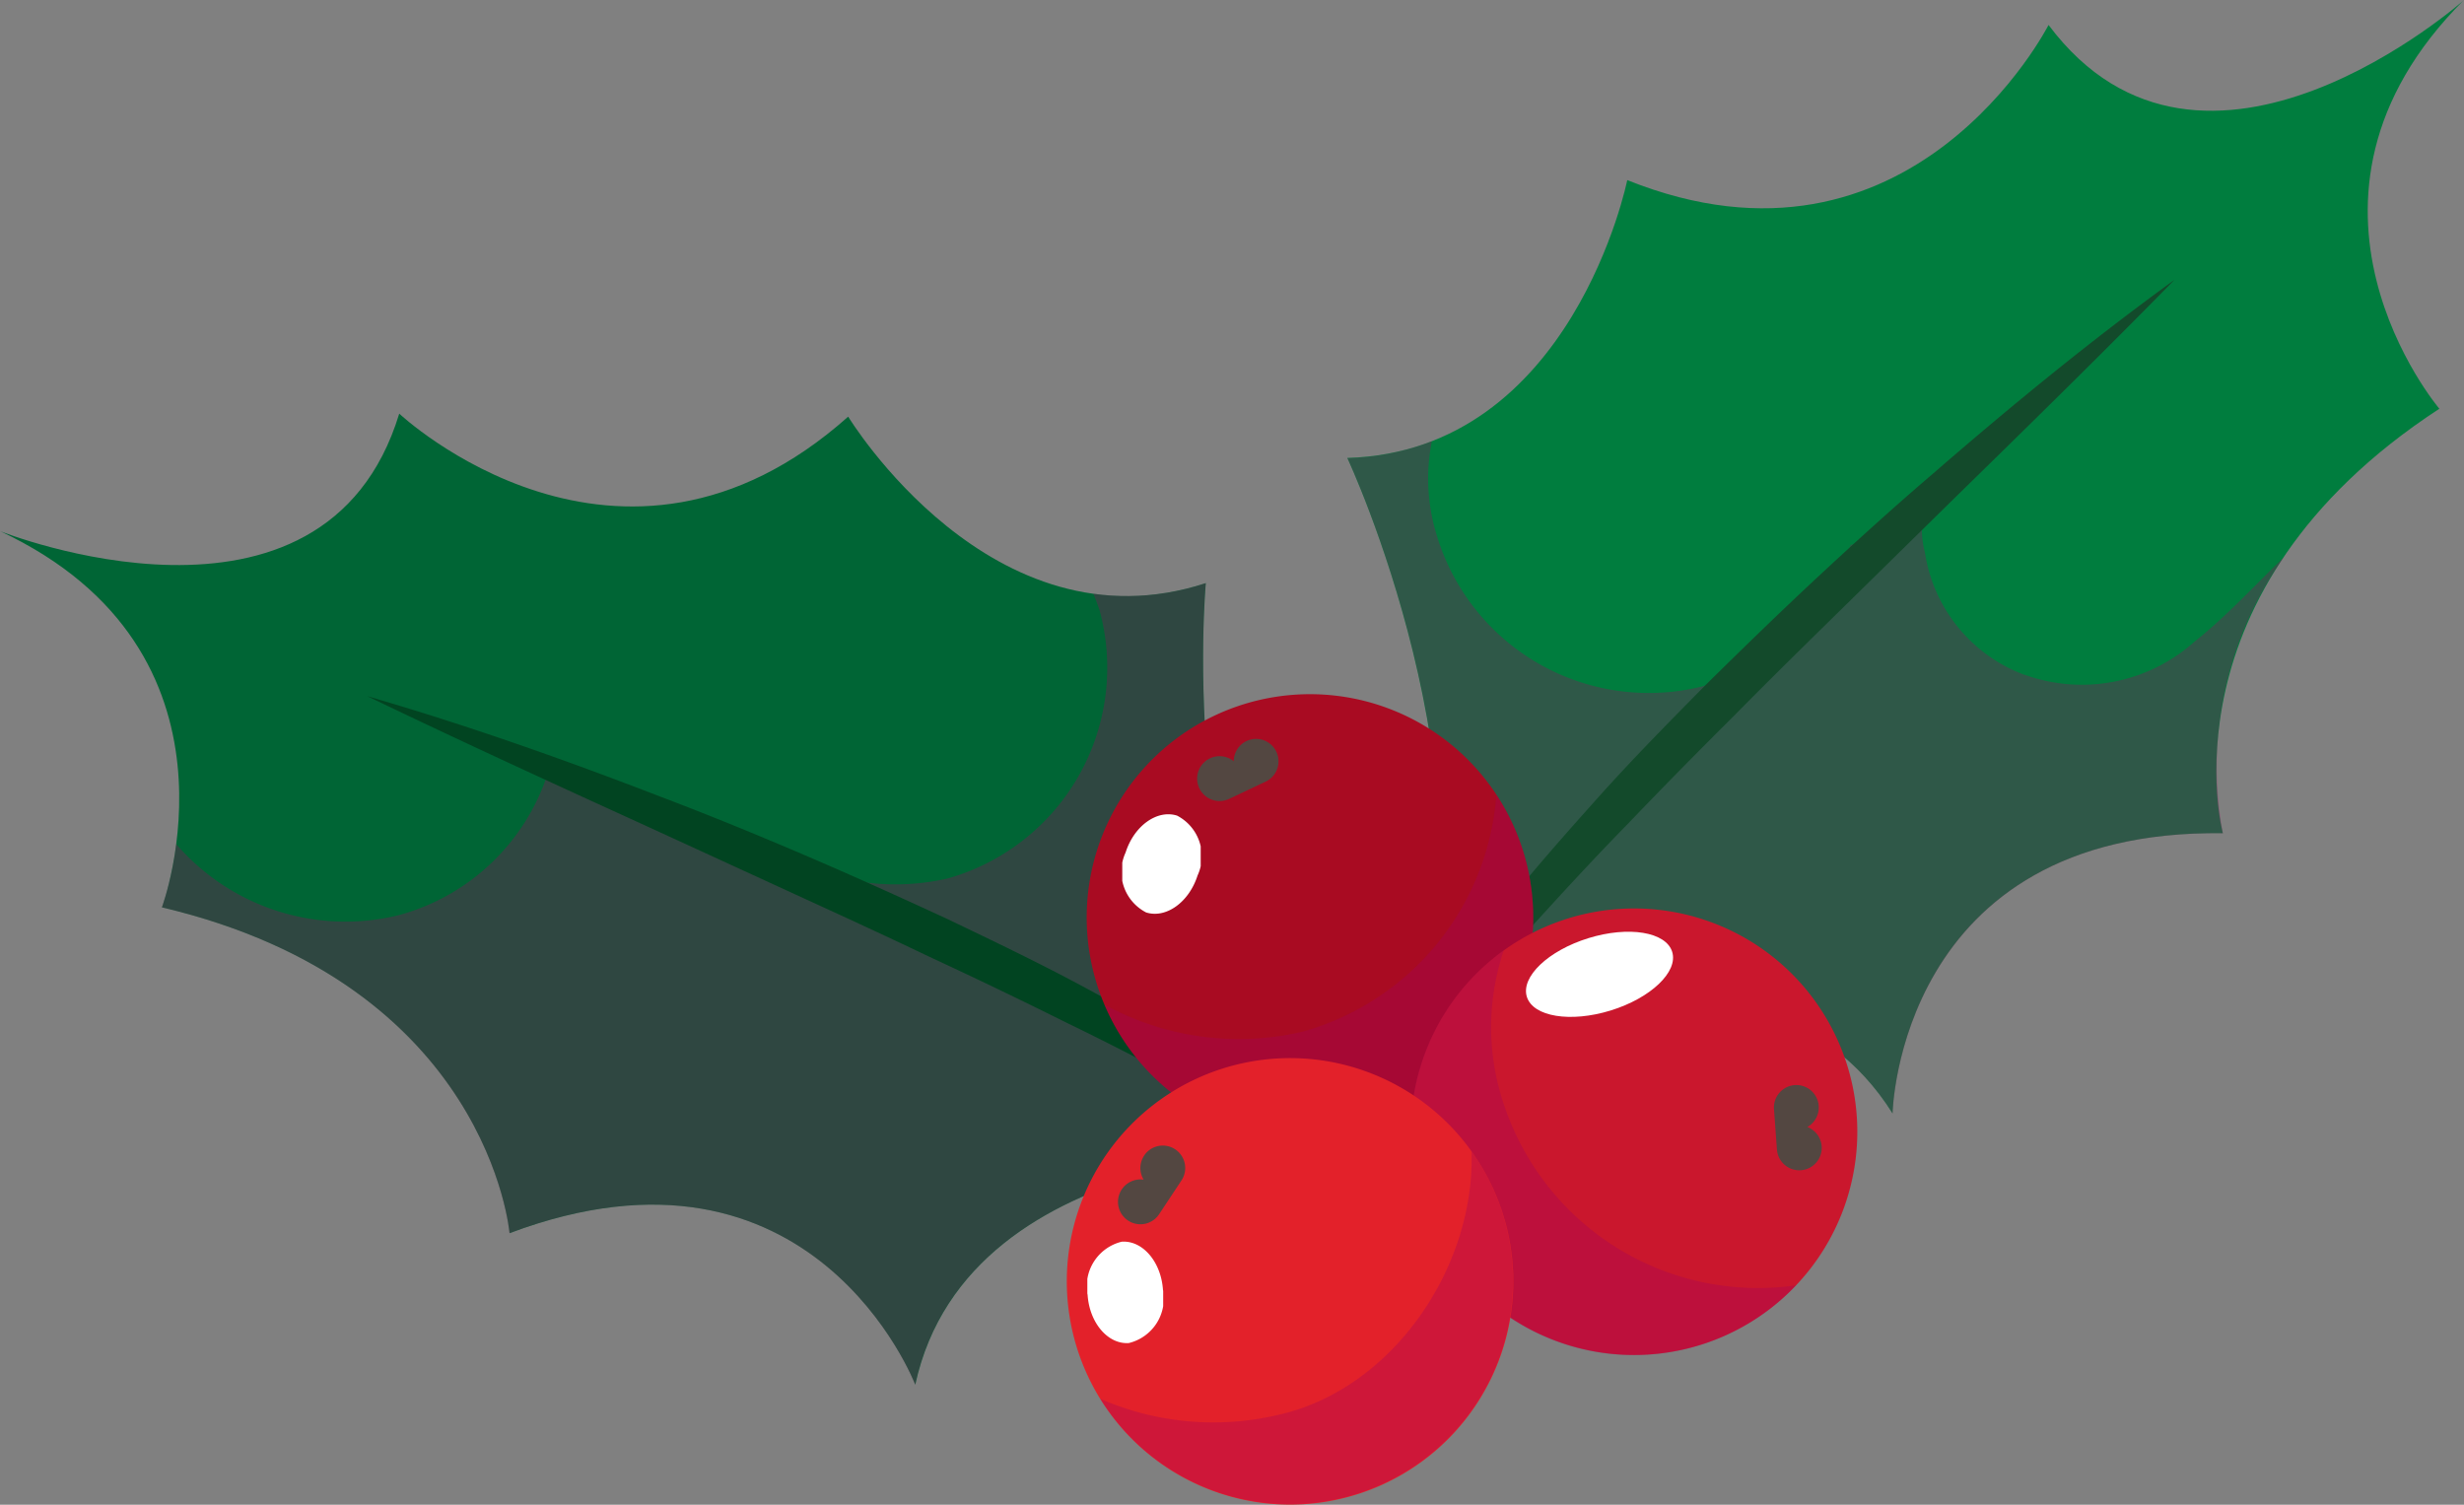 <svg viewBox="0 0 72.102 44.032" height="44.032" width="72.102" xmlns:xlink="http://www.w3.org/1999/xlink" xmlns="http://www.w3.org/2000/svg" data-name="Group 45" id="Group_45">
  <rect x="0" y="0" width="72.102" height="44.032" fill="#808080" stroke="none"/>
  <defs>
    <clipPath id="clip-path">
      <rect fill="none" height="44.032" width="72.102" data-name="Rectangle 24" id="Rectangle_24"></rect>
    </clipPath>
    <clipPath id="clip-path-3">
      <rect fill="none" height="19.675" width="27.398" data-name="Rectangle 15" id="Rectangle_15"></rect>
    </clipPath>
    <clipPath id="clip-path-4">
      <rect fill="none" height="23.456" width="34.38" data-name="Rectangle 16" id="Rectangle_16"></rect>
    </clipPath>
    <clipPath id="clip-path-5">
      <rect fill="none" height="10.115" width="12.541" data-name="Rectangle 17" id="Rectangle_17"></rect>
    </clipPath>
    <clipPath id="clip-path-6">
      <rect fill="none" height="11.841" width="11.274" data-name="Rectangle 18" id="Rectangle_18"></rect>
    </clipPath>
    <clipPath id="clip-path-7">
      <rect fill="none" height="10.339" width="12.084" data-name="Rectangle 19" id="Rectangle_19"></rect>
    </clipPath>
    <clipPath id="clip-path-8">
      <rect fill="none" height="2.492" width="4.302" data-name="Rectangle 20" id="Rectangle_20"></rect>
    </clipPath>
    <clipPath id="clip-path-9">
      <rect fill="none" height="2.912" width="2.295" data-name="Rectangle 21" id="Rectangle_21"></rect>
    </clipPath>
    <clipPath id="clip-path-10">
      <rect fill="none" height="2.97" width="2.219" data-name="Rectangle 22" id="Rectangle_22"></rect>
    </clipPath>
  </defs>
  <g clip-path="url(#clip-path)" data-name="Group 43" id="Group_43">
    <g data-name="Group 42" id="Group_42">
      <g clip-path="url(#clip-path)" data-name="Group 41" id="Group_41">
        <path fill="#007d3e" transform="translate(-58.198 0.001)" d="M130.3,0s-7.634,6.778-12.157.729c0,0-4.007,7.881-12.328,4.54,0,0-1.6,7.936-8.192,8.131,0,0,4.449,9.494,2.012,16.88,0,0,10.006-3.983,13.943,2.3,0,0,.162-8.325,9.665-8.2,0,0-1.9-7.046,6.336-12.42,0,0-5.166-6.09.722-11.964" data-name="Path 12" id="Path_12"></path>
        <g style="mix-blend-mode: multiply;isolation: isolate" opacity="0.3" transform="translate(39.424 12.906)" data-name="Group 19" id="Group_19">
          <g data-name="Group 18" id="Group_18">
            <g clip-path="url(#clip-path-3)" data-name="Group 17" id="Group_17">
              <path fill="#9e005d" transform="translate(-97.622 -31.958)" d="M117.439,38.8a4.55,4.55,0,0,1-2.914-3.585,2.535,2.535,0,0,1-.066-.987,7.885,7.885,0,0,1-.806.464,2.817,2.817,0,0,1-1.3.3,6.224,6.224,0,0,1-4.33,4.143,6.478,6.478,0,0,1-7.785-4.428,5.576,5.576,0,0,1-.141-2.742,7.35,7.35,0,0,1-2.469.493s4.45,9.494,2.012,16.88c0,0,10.006-3.983,13.942,2.3,0,0,.162-8.325,9.665-8.2a10.551,10.551,0,0,1,1.778-8.072c-.865.825-1.669,1.718-2.61,2.461a4.936,4.936,0,0,1-4.971.97" data-name="Path 13" id="Path_13"></path>
            </g>
          </g>
        </g>
        <path fill="#134a2b" transform="translate(-60.945 -12.087)" d="M102.374,42.825a.318.318,0,0,1-.1-.43,34.618,34.618,0,0,1,2.466-3.487c.935-1.2,1.945-2.339,2.957-3.471s2.079-2.211,3.143-3.291c1.079-1.064,2.165-2.121,3.273-3.153s2.23-2.049,3.38-3.033c2.287-1.984,4.628-3.905,7.083-5.685-2.122,2.164-4.279,4.276-6.436,6.386l-3.226,3.169c-1.075,1.056-2.152,2.109-3.207,3.182q-1.6,1.587-3.162,3.218c-1.052,1.074-2.065,2.182-3.072,3.293-.929,1.047-1.844,2.107-2.677,3.226a.314.314,0,0,1-.424.076" data-name="Path 14" id="Path_14"></path>
        <path fill="#006535" transform="translate(0 -17.868)" d="M0,33.41S9.48,37.2,11.683,29.972c0,0,6.443,6.054,13.137.088,0,0,4.2,6.922,10.465,4.871,0,0-.965,10.44,3.833,16.562,0,0-10.764-.353-12.335,6.894,0,0-2.976-7.777-11.872-4.433,0,0-.6-7.274-10.173-9.535,0,0,2.793-7.482-4.738-11.01" data-name="Path 15" id="Path_15"></path>
        <g style="mix-blend-mode: multiply;isolation: isolate" opacity="0.3" transform="translate(4.738 17.063)" data-name="Group 22" id="Group_22">
          <g data-name="Group 21" id="Group_21">
            <g clip-path="url(#clip-path-4)" data-name="Group 20" id="Group_20">
              <path fill="#9e005d" transform="translate(-11.731 -42.252)" d="M42.279,42.252a7.242,7.242,0,0,1-3.291.312c.067.166.132.333.188.507a6.408,6.408,0,0,1-4.45,7.823A6.868,6.868,0,0,1,30.7,50.6a5.293,5.293,0,0,1-2.455-.787,14.878,14.878,0,0,0-1.662-.979,5.163,5.163,0,0,0-.767-.157l.306.036a6.808,6.808,0,0,1-2.973-1.339,6.32,6.32,0,0,1-4.481,4.593A6.538,6.538,0,0,1,12.15,49.89a9.2,9.2,0,0,1-.419,1.85C21.3,54,21.9,61.275,21.9,61.275c8.9-3.344,11.872,4.433,11.872,4.433,1.572-7.247,12.335-6.894,12.335-6.894-4.8-6.122-3.832-16.562-3.832-16.562" data-name="Path 16" id="Path_16"></path>
            </g>
          </g>
        </g>
        <path fill="#014421" transform="translate(-15.861 -30.072)" d="M55.142,64.126a.318.318,0,0,0-.054-.438,34.65,34.65,0,0,0-3.5-2.444c-1.288-.814-2.623-1.54-3.959-2.262s-2.706-1.375-4.072-2.03c-1.376-.635-2.756-1.26-4.149-1.856s-2.793-1.171-4.209-1.707c-2.824-1.091-5.678-2.1-8.591-2.945,2.73,1.315,5.476,2.572,8.22,3.824l4.11,1.887c1.369.629,2.739,1.254,4.1,1.906q2.048.949,4.066,1.955c1.353.654,2.683,1.352,4.007,2.056,1.229.67,2.45,1.357,3.613,2.126a.313.313,0,0,0,.424-.072" data-name="Path 17" id="Path_17"></path>
        <path fill="#a90b22" transform="translate(-46.937 -29.987)" d="M91.393,59.109a6.533,6.533,0,1,1-3.851-8.4,6.533,6.533,0,0,1,3.851,8.4" data-name="Path 18" id="Path_18"></path>
        <g style="mix-blend-mode: multiply;isolation: isolate" opacity="0.3" transform="translate(32.323 23.269)" data-name="Group 25" id="Group_25">
          <g data-name="Group 24" id="Group_24">
            <g clip-path="url(#clip-path-5)" data-name="Group 23" id="Group_23">
              <path fill="#9e005d" transform="translate(-80.038 -57.618)" d="M91.5,57.618a7.785,7.785,0,0,1-5.661,6.918,8.174,8.174,0,0,1-5.8-.788A6.527,6.527,0,1,0,91.5,57.618" data-name="Path 19" id="Path_19"></path>
            </g>
          </g>
        </g>
        <path fill="#ca172d" transform="translate(-60.938 -39.241)" d="M114.878,74.633a6.533,6.533,0,1,1-3.851-8.4,6.533,6.533,0,0,1,3.851,8.4" data-name="Path 20" id="Path_20"></path>
        <g style="mix-blend-mode: multiply;isolation: isolate" opacity="0.3" transform="translate(41.28 27.811)" data-name="Group 28" id="Group_28">
          <g data-name="Group 27" id="Group_27">
            <g clip-path="url(#clip-path-6)" data-name="Group 26" id="Group_26">
              <path fill="#9e005d" transform="translate(-102.218 -68.866)" d="M104.871,73.144a7.026,7.026,0,0,1,.071-4.278,6.533,6.533,0,1,0,8.551,9.8,7.833,7.833,0,0,1-8.621-5.526" data-name="Path 21" id="Path_21"></path>
            </g>
          </g>
        </g>
        <path fill="#e3212a" transform="translate(-46.078 -45.706)" d="M89.952,85.477a6.533,6.533,0,1,1-3.851-8.4,6.533,6.533,0,0,1,3.851,8.4" data-name="Path 22" id="Path_22"></path>
        <g style="mix-blend-mode: multiply;isolation: isolate" opacity="0.3" transform="translate(32.199 33.693)" data-name="Group 31" id="Group_31">
          <g data-name="Group 30" id="Group_30">
            <g clip-path="url(#clip-path-7)" data-name="Group 29" id="Group_29">
              <path fill="#9e005d" transform="translate(-79.732 -83.429)" d="M90.593,83.429c.109,3.4-2.32,6.979-5.68,7.715a8.271,8.271,0,0,1-5.181-.475,6.53,6.53,0,1,0,10.861-7.241" data-name="Path 23" id="Path_23"></path>
            </g>
          </g>
        </g>
        <path fill="#534741" transform="translate(-51.711 -31.917)" d="M88.189,53.6a.656.656,0,0,0-.375.594.656.656,0,1,0-.136,1.1l1.072-.507a.656.656,0,0,0-.561-1.186" data-name="Path 24" id="Path_24"></path>
        <path fill="#534741" transform="translate(-76.63 -46.871)" d="M129.936,80.414a.655.655,0,0,0-.419-.564.656.656,0,1,0-.976-.523l.086,1.183a.656.656,0,1,0,1.309-.1" data-name="Path 25" id="Path_25"></path>
        <path fill="#534741" transform="translate(-48.294 -49.492)" d="M81.772,83.312a.655.655,0,0,0-.013.7.656.656,0,1,0,.454,1.01l.654-.989a.656.656,0,1,0-1.095-.724" data-name="Path 26" id="Path_26"></path>
        <g style="mix-blend-mode: overlay;isolation: isolate" transform="translate(44.654 27.266)" data-name="Group 34" id="Group_34">
          <g data-name="Group 33" id="Group_33">
            <g clip-path="url(#clip-path-8)" data-name="Group 32" id="Group_32">
              <path fill="#fff" transform="translate(-110.572 -67.515)" d="M113.05,69.818c-1.174.363-2.272.184-2.453-.4s.624-1.352,1.8-1.716,2.272-.184,2.453.4-.624,1.352-1.8,1.716" data-name="Path 27" id="Path_27"></path>
            </g>
          </g>
        </g>
        <g style="mix-blend-mode: overlay;isolation: isolate" transform="translate(32.84 23.827)" data-name="Group 37" id="Group_37">
          <g data-name="Group 36" id="Group_36">
            <g clip-path="url(#clip-path-9)" data-name="Group 35" id="Group_35">
              <path fill="#fff" transform="translate(-81.318 -59)" d="M83.521,60.792c-.249.782-.923,1.266-1.506,1.081a1.34,1.34,0,0,1-.6-1.752c.248-.782.922-1.266,1.506-1.081a1.339,1.339,0,0,1,.6,1.752" data-name="Path 28" id="Path_28"></path>
            </g>
          </g>
        </g>
        <g style="mix-blend-mode: overlay;isolation: isolate" transform="translate(31.818 36.333)" data-name="Group 40" id="Group_40">
          <g data-name="Group 39" id="Group_39">
            <g clip-path="url(#clip-path-10)" data-name="Group 38" id="Group_38">
              <path fill="#fff" transform="translate(-78.787 -89.967)" d="M81,91.377a1.339,1.339,0,0,1-1,1.558c-.61.042-1.15-.589-1.205-1.408a1.339,1.339,0,0,1,1-1.558c.61-.042,1.15.589,1.205,1.408" data-name="Path 29" id="Path_29"></path>
            </g>
          </g>
        </g>
      </g>
    </g>
  </g>
</svg>
